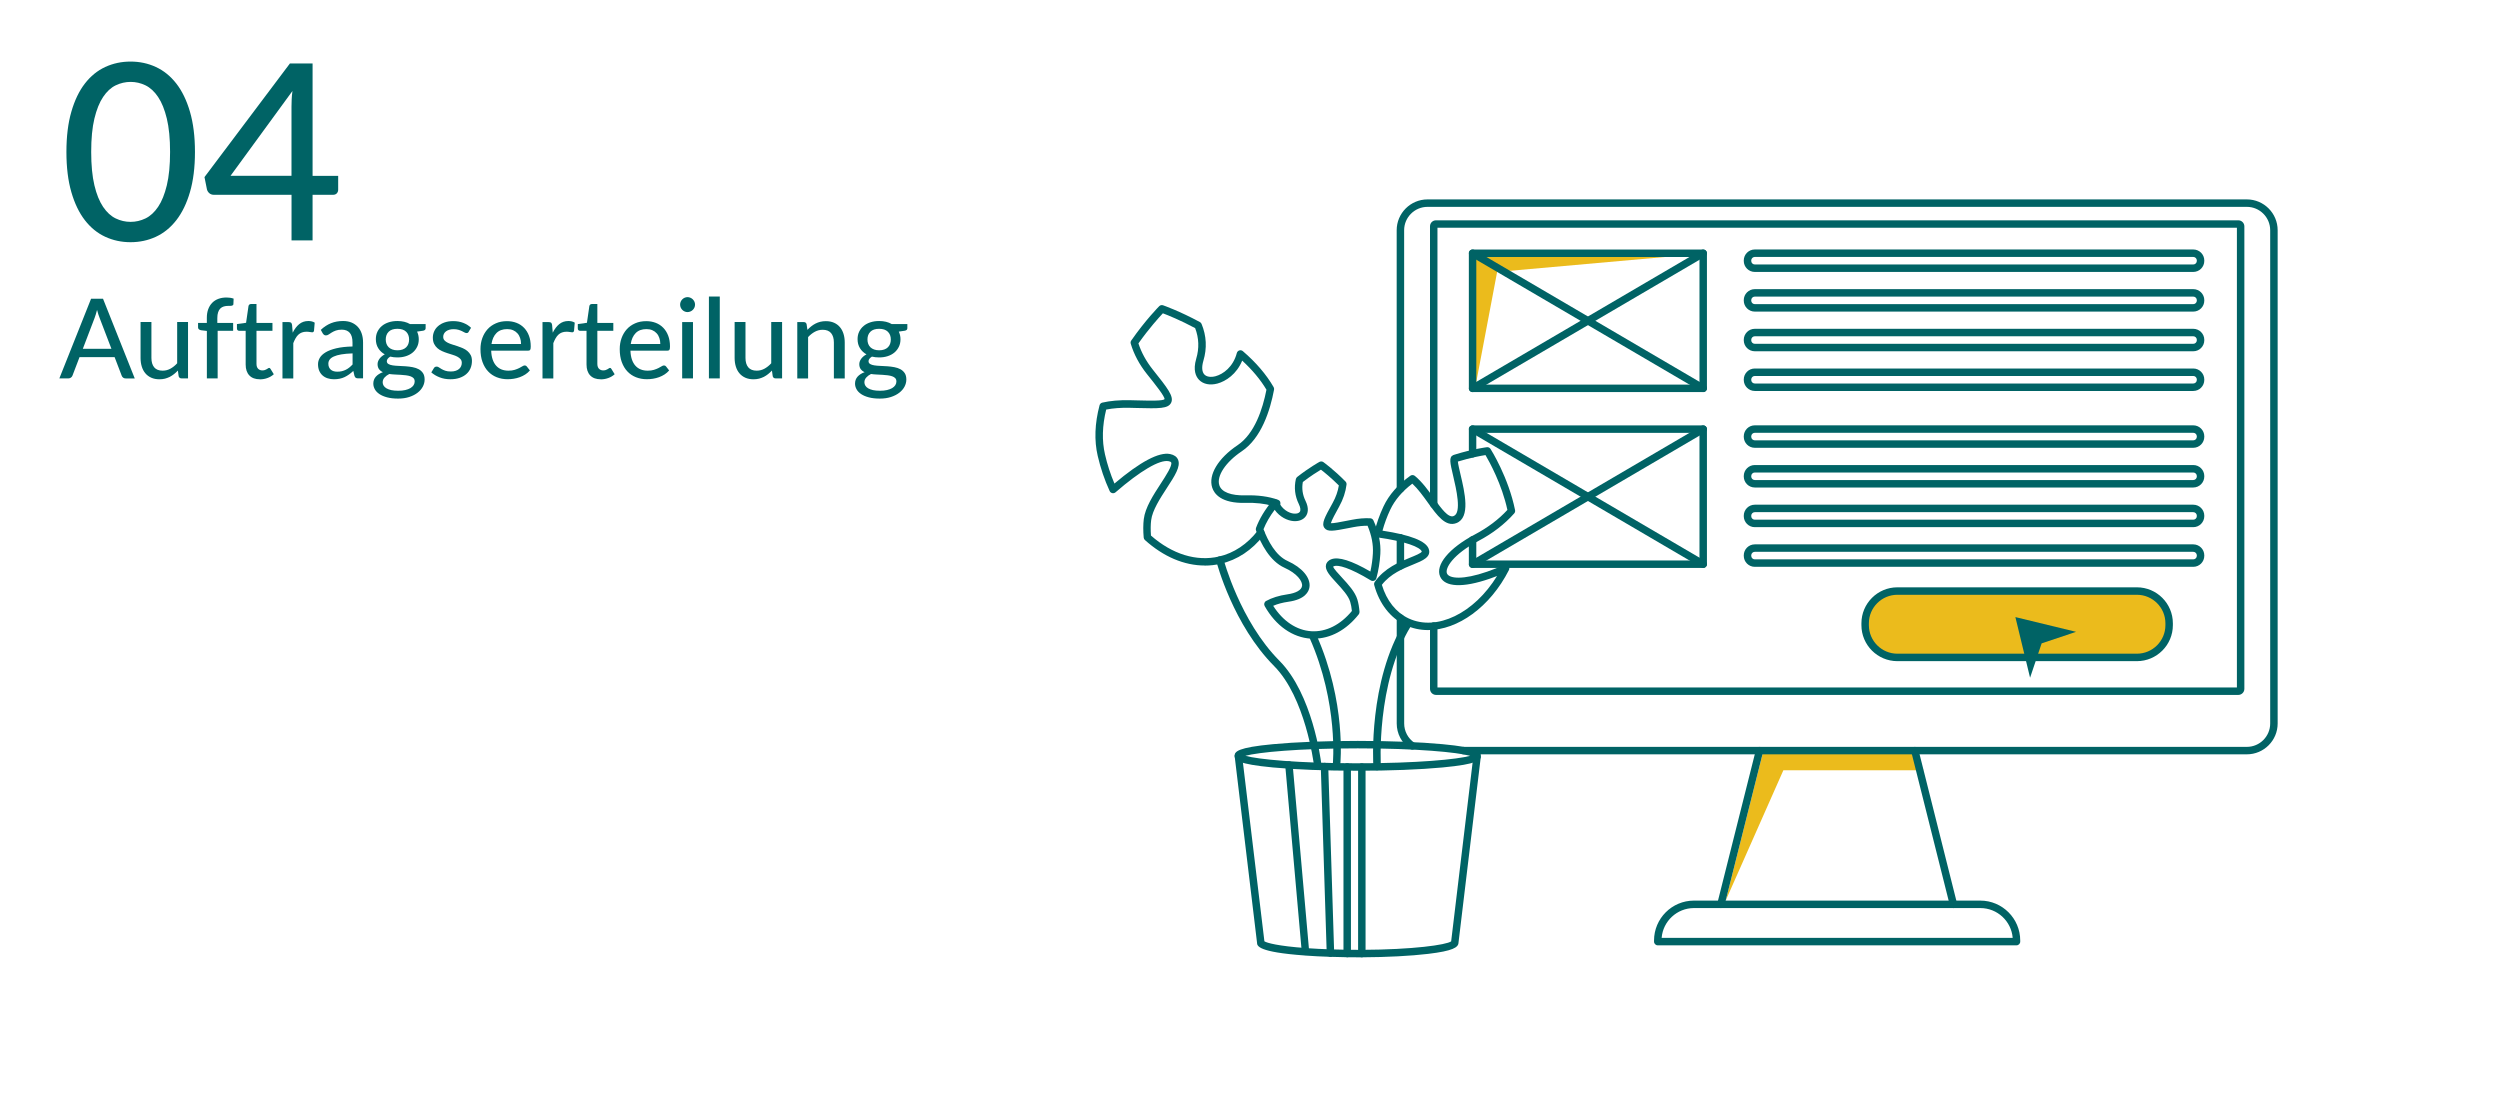 <?xml version="1.0" encoding="UTF-8"?>
<svg id="main" xmlns="http://www.w3.org/2000/svg" viewBox="0 0 670 300">
  <defs>
    <style>
      .cls-1 {
        fill: #ebbb1c;
      }

      .cls-1, .cls-2 {
        stroke-width: 0px;
      }

      .cls-2 {
        fill: #006365;
      }
    </style>
  </defs>
  <g id="main-2" data-name="main">
    <g id="color">
      <polygon class="cls-1" points="395.16 104.94 401.23 72.88 456 68 395.16 68 395.16 104.94"/>
      <polygon class="cls-1" points="515.53 206.44 477.94 206.44 462.48 241.37 472.53 201.4 512.2 201.4 515.53 206.44"/>
      <rect class="cls-1" x="500" y="158" width="81" height="19" rx="9.5" ry="9.5"/>
    </g>
    <g id="computer">
      <path class="cls-2" d="m523.52,243.37c-.45,0-.85-.3-.97-.76l-10.35-41.21c-.13-.54.19-1.08.73-1.21.53-.13,1.08.19,1.21.73l10.35,41.21c.13.54-.19,1.08-.73,1.21-.08.02-.16.03-.24.03Z"/>
      <path class="cls-2" d="m461.2,243.37c-.08,0-.16,0-.24-.03-.54-.13-.86-.68-.73-1.21l10.36-41.21c.13-.54.68-.86,1.21-.73.54.13.86.68.73,1.21l-10.36,41.21c-.11.45-.52.76-.97.76Z"/>
      <path class="cls-2" d="m602.16,202.16h-209.96c-.55,0-1-.45-1-1s.45-1,1-1h209.96c3.45,0,6.25-2.81,6.25-6.26V61.7c0-3.45-2.8-6.26-6.25-6.26h-219.59c-3.45,0-6.26,2.81-6.26,6.26v69.36c0,.55-.45,1-1,1s-1-.45-1-1V61.7c0-4.55,3.71-8.26,8.26-8.26h219.59c4.55,0,8.25,3.71,8.25,8.26v132.2c0,4.55-3.7,8.26-8.25,8.26Z"/>
      <path class="cls-2" d="m599.86,186.24h-215c-.89,0-1.62-.73-1.62-1.62v-16.84c0-.55.45-1,1-1s1,.45,1,1v16.46h214.25V61.04h-214.25v74.12c0,.55-.45,1-1,1s-1-.45-1-1V60.66c0-.91.71-1.62,1.62-1.62h215c.9,0,1.63.73,1.63,1.62v123.96c0,.89-.73,1.62-1.63,1.62Z"/>
      <path class="cls-2" d="m540.43,253.35h-96.15c-.55,0-1-.45-1-1v-.29c0-5.9,4.8-10.7,10.7-10.7h76.74c5.9,0,10.7,4.8,10.7,10.7v.29c0,.55-.45,1-1,1Zm-95.12-2h94.09c-.36-4.47-4.11-7.99-8.67-7.99h-76.74c-4.56,0-8.31,3.52-8.67,7.99Z"/>
      <g>
        <path class="cls-2" d="m456.46,105.08h-61.81c-.55,0-1-.45-1-1v-36.21c0-.55.45-1,1-1h61.81c.55,0,1,.45,1,1v36.21c0,.55-.45,1-1,1Zm-60.81-2h59.81v-34.21h-59.81v34.21Z"/>
        <path class="cls-2" d="m456.46,105.08c-.17,0-.35-.04-.5-.14l-61.81-36.21c-.48-.28-.64-.89-.36-1.37.28-.48.89-.64,1.37-.36l61.81,36.21c.48.28.64.89.36,1.37-.19.32-.52.49-.86.49Z"/>
        <path class="cls-2" d="m394.65,105.08c-.34,0-.68-.18-.86-.49-.28-.48-.12-1.09.36-1.37l61.81-36.21c.47-.28,1.09-.12,1.37.36.28.48.12,1.09-.36,1.37l-61.81,36.21c-.16.09-.33.14-.5.14Z"/>
      </g>
      <path class="cls-2" d="m587.8,72.88h-117.52c-1.63,0-2.95-1.33-2.95-2.95v-.12c0-1.63,1.33-2.95,2.95-2.95h117.52c1.63,0,2.95,1.33,2.95,2.95v.12c0,1.63-1.33,2.95-2.95,2.95Zm-117.52-4.02c-.53,0-.95.43-.95.95v.12c0,.53.43.95.95.95h117.52c.53,0,.95-.43.95-.95v-.12c0-.53-.43-.95-.95-.95h-117.52Z"/>
      <path class="cls-2" d="m587.8,83.51h-117.52c-1.63,0-2.95-1.33-2.95-2.95v-.12c0-1.63,1.33-2.95,2.95-2.95h117.52c1.63,0,2.95,1.33,2.95,2.95v.12c0,1.63-1.33,2.95-2.95,2.95Zm-117.52-4.02c-.53,0-.95.43-.95.95v.12c0,.53.43.95.95.95h117.52c.53,0,.95-.43.95-.95v-.12c0-.53-.43-.95-.95-.95h-117.52Z"/>
      <path class="cls-2" d="m587.8,94.14h-117.52c-1.63,0-2.95-1.33-2.95-2.95v-.12c0-1.63,1.33-2.95,2.95-2.95h117.52c1.63,0,2.95,1.33,2.95,2.95v.12c0,1.63-1.33,2.95-2.95,2.95Zm-117.52-4.02c-.53,0-.95.43-.95.95v.12c0,.53.43.95.95.95h117.52c.53,0,.95-.43.95-.95v-.12c0-.53-.43-.95-.95-.95h-117.52Z"/>
      <path class="cls-2" d="m587.8,104.78h-117.52c-1.63,0-2.95-1.33-2.95-2.95v-.12c0-1.63,1.33-2.95,2.95-2.95h117.52c1.63,0,2.95,1.33,2.95,2.95v.12c0,1.63-1.33,2.95-2.95,2.95Zm-117.52-4.02c-.53,0-.95.43-.95.95v.12c0,.53.43.95.95.95h117.52c.53,0,.95-.43.95-.95v-.12c0-.53-.43-.95-.95-.95h-117.52Z"/>
      <g>
        <path class="cls-2" d="m456.46,152.21h-61.81c-.55,0-1-.45-1-1v-6.52c0-.55.45-1,1-1s1,.45,1,1v5.52h59.81v-34.21h-59.81v5.6c0,.55-.45,1-1,1s-1-.45-1-1v-6.6c0-.55.45-1,1-1h61.81c.55,0,1,.45,1,1v36.21c0,.55-.45,1-1,1Z"/>
        <path class="cls-2" d="m456.46,152.21c-.17,0-.35-.04-.5-.14l-61.81-36.21c-.48-.28-.64-.89-.36-1.37.28-.48.89-.64,1.37-.36l61.81,36.21c.48.28.64.89.36,1.37-.19.32-.52.49-.86.49Z"/>
        <path class="cls-2" d="m394.65,152.21c-.34,0-.68-.18-.86-.49-.28-.48-.12-1.09.36-1.37l61.81-36.21c.47-.28,1.09-.12,1.37.36.28.48.12,1.09-.36,1.37l-61.81,36.21c-.16.09-.33.14-.5.14Z"/>
      </g>
      <path class="cls-2" d="m587.8,120.01h-117.52c-1.63,0-2.95-1.33-2.95-2.95v-.12c0-1.63,1.33-2.95,2.95-2.95h117.52c1.63,0,2.95,1.33,2.95,2.95v.12c0,1.63-1.33,2.95-2.95,2.95Zm-117.52-4.02c-.53,0-.95.43-.95.95v.12c0,.53.43.95.95.95h117.52c.53,0,.95-.43.95-.95v-.12c0-.53-.43-.95-.95-.95h-117.52Z"/>
      <path class="cls-2" d="m587.8,130.65h-117.52c-1.63,0-2.95-1.33-2.95-2.95v-.12c0-1.63,1.33-2.95,2.95-2.95h117.52c1.63,0,2.95,1.33,2.95,2.95v.12c0,1.63-1.33,2.95-2.95,2.95Zm-117.52-4.02c-.53,0-.95.43-.95.95v.12c0,.53.43.95.95.95h117.52c.53,0,.95-.43.95-.95v-.12c0-.53-.43-.95-.95-.95h-117.52Z"/>
      <path class="cls-2" d="m587.8,141.28h-117.52c-1.63,0-2.95-1.33-2.95-2.95v-.12c0-1.63,1.33-2.95,2.95-2.95h117.52c1.63,0,2.95,1.33,2.95,2.95v.12c0,1.63-1.33,2.95-2.95,2.95Zm-117.52-4.02c-.53,0-.95.43-.95.95v.12c0,.53.43.95.95.95h117.52c.53,0,.95-.43.95-.95v-.12c0-.53-.43-.95-.95-.95h-117.52Z"/>
      <path class="cls-2" d="m587.8,151.91h-117.52c-1.63,0-2.95-1.33-2.95-2.95v-.12c0-1.63,1.33-2.95,2.95-2.95h117.52c1.63,0,2.95,1.33,2.95,2.95v.12c0,1.63-1.33,2.95-2.95,2.95Zm-117.52-4.02c-.53,0-.95.43-.95.95v.12c0,.53.43.95.95.95h117.52c.53,0,.95-.43.95-.95v-.12c0-.53-.43-.95-.95-.95h-117.52Z"/>
      <path class="cls-2" d="m572.69,177.19h-64.19c-5.32,0-9.64-4.33-9.64-9.64v-.51c0-5.32,4.33-9.64,9.64-9.64h64.19c5.32,0,9.64,4.33,9.64,9.64v.51c0,5.32-4.33,9.64-9.64,9.64Zm-64.19-17.79c-4.21,0-7.64,3.43-7.64,7.64v.51c0,4.21,3.43,7.64,7.64,7.64h64.19c4.21,0,7.64-3.43,7.64-7.64v-.51c0-4.21-3.43-7.64-7.64-7.64h-64.19Z"/>
    </g>
    <polygon id="coursour" class="cls-2" points="556.39 169.33 547.16 172.42 544.06 181.63 540.12 165.38 556.39 169.33"/>
    <g id="plant">
      <path class="cls-2" d="m378.47,200.89c-.19,0-.39-.06-.56-.18-2.25-1.54-3.59-4.09-3.59-6.81v-28.28c0-.55.45-1,1-1s1,.45,1,1v28.28c0,2.06,1.02,3.99,2.73,5.17.46.31.57.93.26,1.39-.19.28-.51.43-.83.43Z"/>
      <path class="cls-2" d="m375.31,152.66c-.55,0-1-.45-1-1v-7.52c0-.55.45-1,1-1s1,.45,1,1v7.52c0,.55-.45,1-1,1Z"/>
      <path class="cls-2" d="m363.88,206.56c-8.58,0-16.65-.31-22.72-.88-9.49-.89-10.28-1.98-10.28-3.12s.79-2.23,10.28-3.12c6.07-.57,14.14-.88,22.72-.88s16.65.31,22.72.88c9.49.89,10.28,1.98,10.28,3.12s-.79,2.23-10.28,3.12c-6.07.57-14.14.88-22.72.88Zm-30.12-4c3.38.94,14.13,2,30.12,2s26.75-1.06,30.12-2c-3.38-.94-14.13-2-30.12-2s-26.75,1.06-30.12,2Z"/>
      <path class="cls-2" d="m363.88,256.56c-.96,0-1.91,0-2.84-.02-1.55-.02-3.06-.05-4.52-.11-2.26-.07-4.52-.18-6.72-.34-.05,0-.1-.01-.15-.02-12.49-.91-12.77-2.53-12.77-3.45l-5.98-49.86c-.07-.55.32-1.09.87-1.15.55-.06,1.04.28,1.11.83v.08s5.98,49.75,5.98,49.75c.66.43,3.63,1.27,11.09,1.81.05,0,.1.01.15.02,2.12.15,4.31.26,6.5.33,1.45.06,2.94.09,4.47.11.93,0,1.88-.01,2.84.02.35,0,.69,0,1.04,0,13.82-.06,22.62-1.33,23.96-2.27l5.97-49.76,1,.04.99.12-5.99,49.95c-.05,1.26-1.49,2.21-8.14,3-4.7.56-11.01.89-17.76.92-.35,0-.71,0-1.09,0Z"/>
      <path class="cls-2" d="m349.87,255.09h-1l-4.43-49.99c-.05-.55.36-1.04.91-1.08.56-.05,1.04.36,1.08.91l4.43,50.07-1,.1Z"/>
      <path class="cls-2" d="m356.56,256.43c-.54,0-.98-.43-1-.97l-1.59-49.99c-.02-.55.42-1.01.97-1.03.54-.05,1.01.42,1.03.97l1.59,49.99c.02.55-.42,1.01-.97,1.03-.01,0-.02,0-.03,0Z"/>
      <path class="cls-2" d="m364.97,256.55c-.55,0-1-.45-1-1v-50c0-.55.45-1,1-1s1,.45,1,1v50c0,.55-.45,1-1,1Z"/>
      <path class="cls-2" d="m382.71,168.86c-2.11,0-4.16-.43-6.08-1.34-4.01-1.89-6.98-5.7-8.34-10.73-.08-.29-.02-.59.14-.83,2.59-3.73,6.61-5.35,9.55-6.54,1.18-.48,2.97-1.2,3.06-1.61-.4-1.15-4.23-2.72-11.9-3.79-.28-.04-.53-.19-.69-.43s-.21-.52-.15-.79c.57-2.4,1.4-4.79,2.49-7.1,1.45-3.08,3.87-5.84,7.18-8.2.37-.26.86-.24,1.21.04,1.96,1.61,3.64,3.94,5.12,6.01,1.97,2.74,3.83,5.32,5.28,4.75,2.2-.85.68-7.31-.14-10.78-.83-3.54-1.18-5,.02-5.55h0c.05-.02.11-.04.17-.06.08-.03.16-.05.24-.08,4.78-1.49,8.46-1.96,8.62-1.98.38-.05.76.13.97.46.2.31,4.82,7.68,6.58,16.42.06.31-.02.62-.23.86-2.56,2.89-5.79,5.38-9.62,7.4-6.76,3.56-9.01,7.3-8.4,8.71.59,1.36,4.22,1.78,10.79-.5,1.58-.55,3.1-1.16,4.51-1.81.39-.18.84-.09,1.14.22.29.31.36.77.17,1.15-5.06,9.96-13.74,16.1-21.68,16.1Zm-12.37-12.13c1.26,4.22,3.78,7.4,7.14,8.99,7.58,3.57,17.6-1.38,23.73-11.35-.65.25-1.3.49-1.98.73-7.19,2.49-12.03,2.28-13.28-.59-1.35-3.1,2.4-7.63,9.31-11.27,3.45-1.82,6.38-4.03,8.72-6.58-1.47-6.85-4.81-12.89-5.87-14.7-1.21.19-4.04.71-7.4,1.74.06.71.41,2.17.69,3.39,1.16,4.9,2.74,11.62-1.08,13.1-2.9,1.12-5.2-2.07-7.63-5.45-1.31-1.83-2.67-3.71-4.19-5.12-2.7,2.05-4.68,4.38-5.9,6.95-.87,1.84-1.57,3.74-2.09,5.65,7.47,1.14,11.63,2.77,12.38,4.86.79,2.21-1.62,3.18-4.18,4.22-2.6,1.05-6.11,2.47-8.38,5.45Z"/>
      <path class="cls-2" d="m361.05,256.54c-.55,0-1-.45-1-1v-50c0-.55.45-1,1-1s1,.45,1,1v50c0,.55-.45,1-1,1Z"/>
      <path class="cls-2" d="m322.87,151.56c-5.48,0-11.04-2.34-16.03-6.83-.19-.17-.31-.4-.33-.66-.16-1.83-.15-3.49.02-4.92.37-3.12,2.59-6.53,4.55-9.54,1.33-2.04,3.15-4.84,2.8-5.67-.08-.2-.51-.3-.68-.34-2.38-.48-7.57,2.56-14.24,8.34-.24.21-.56.29-.87.22-.31-.07-.57-.27-.7-.56-1.38-3-2.45-6.17-3.2-9.41-.96-4.14-.8-8.7.49-13.57.09-.36.38-.64.74-.72,2.11-.49,4.57-.7,7.34-.65l1.99.05c3.53.09,6.86.17,7.35-.32.09-.71-2.47-3.93-4.74-6.76-2.02-2.54-3.47-5.27-4.32-8.11-.09-.29-.04-.61.14-.86,3.84-5.51,7.35-9.05,7.49-9.19.27-.27.67-.37,1.04-.24.18.06,4.41,1.55,9.86,4.49.2.11.36.28.45.5,1.32,3.19,1.49,6.51.49,9.86-.5,1.69-.4,3.01.28,3.71.6.61,1.7.78,2.96.45,2.04-.54,4.75-2.49,5.72-6.22.09-.33.34-.6.67-.7.33-.1.69-.03.95.2,3.53,3.03,6.3,6.27,8.24,9.63.12.21.16.45.12.68-1.05,5.59-3.4,13-8.67,16.53-4.32,2.9-6.79,6.64-6,9.09.58,1.83,3.13,2.81,6.99,2.71,3.31-.09,6.25.3,8.73,1.18.25.09.46.27.57.51.11.24.13.51.04.77-.07.19-.14.39-.22.57-.22.51-.81.74-1.32.52-.32-.14-.53-.42-.58-.74-2.07-.6-4.48-.87-7.17-.79-6.6.18-8.44-2.49-8.95-4.1-1.09-3.4,1.58-7.86,6.8-11.36,4.58-3.07,6.73-9.7,7.74-14.87-1.6-2.69-3.78-5.3-6.5-7.8-1.46,3.6-4.39,5.55-6.65,6.15-1.99.53-3.78.17-4.91-.99-.85-.88-1.67-2.57-.76-5.67.83-2.79.73-5.54-.29-8.2-4-2.14-7.34-3.48-8.65-3.97-1.02,1.09-3.69,4.03-6.55,8.07.79,2.43,2.07,4.77,3.82,6.98,3.97,4.98,5.78,7.25,4.94,8.93-.8,1.61-3.25,1.55-9.17,1.4l-1.98-.05c-2.33-.05-4.43.11-6.25.47-1.06,4.32-1.17,8.36-.32,12.02.61,2.68,1.46,5.3,2.53,7.81,6.92-5.85,11.94-8.51,14.92-7.91,1.08.22,1.8.73,2.13,1.52.76,1.81-.89,4.34-2.97,7.53-1.84,2.83-3.92,6.03-4.24,8.69-.15,1.19-.16,2.58-.05,4.11,5.72,5.01,12.17,7.01,18.22,5.62,4.01-.92,7.61-3.33,10.41-6.95.34-.44.97-.52,1.4-.18.44.34.52.97.18,1.4-3.08,3.99-7.08,6.65-11.55,7.67-1.41.33-2.84.49-4.28.49Z"/>
      <path class="cls-2" d="m352.09,171.18c-.25,0-.51,0-.76-.02-4.93-.29-9.45-3.48-12.4-8.74-.13-.23-.16-.51-.09-.76s.24-.47.48-.6c1.55-.86,3.45-1.45,5.67-1.77h0c2.36-.33,3.8-1.15,3.96-2.24.18-1.29-1.37-3.39-4.71-4.89-3.92-1.77-6.31-6.4-7.63-9.99-.08-.22-.08-.47,0-.69.9-2.43,2.37-4.87,4.36-7.27.22-.27.56-.4.91-.35.34.05.64.27.78.58.91,2.04,2.73,3.09,4.12,3.21.73.06,1.31-.11,1.56-.47.29-.42.19-1.18-.26-2.1-1.05-2.14-1.31-4.39-.79-6.69.05-.22.18-.42.36-.57,3.24-2.53,5.85-3.97,5.96-4.03.34-.18.75-.16,1.06.06.11.08,2.8,2.01,5.92,5.19.21.22.32.52.28.82-.24,1.98-.9,3.96-1.96,5.87-.96,1.75-2.04,3.7-2.24,4.49.72.05,2.49-.31,4.35-.67l1.3-.25c1.8-.35,3.45-.48,4.92-.4.37.02.7.25.85.59,1.39,3.06,2.01,6.07,1.84,8.93-.13,2.24-.49,4.44-1.06,6.54-.08.3-.3.55-.59.67-.29.12-.62.09-.89-.07-5.66-3.44-8.81-4.24-9.87-3.83-.18.07-.23.12-.23.12.02.43,1.45,1.98,2.4,3,1.63,1.77,3.48,3.77,4.09,5.84.28.94.47,2.03.57,3.26.02.25-.06.5-.21.7-3.34,4.22-7.59,6.51-12.03,6.51Zm-10.88-8.83c2.6,4.11,6.28,6.58,10.24,6.82,3.94.23,7.78-1.69,10.86-5.43-.09-.93-.25-1.76-.46-2.46-.48-1.62-2.16-3.44-3.64-5.05-1.77-1.92-3.18-3.44-2.84-4.88.11-.46.44-1.09,1.43-1.47,1.92-.74,5.44.37,10.46,3.29.35-1.58.58-3.2.67-4.85.14-2.36-.34-4.85-1.42-7.42-1.16-.01-2.44.12-3.82.38l-1.29.25c-3.98.77-5.63,1.09-6.45-.04-.86-1.18.04-2.8,2.21-6.72.85-1.54,1.4-3.11,1.65-4.67-2.08-2.07-3.94-3.57-4.8-4.23-.88.52-2.72,1.67-4.85,3.31-.32,1.73-.08,3.42.71,5.03,1.01,2.06.62,3.38.11,4.11-.68.98-1.92,1.46-3.39,1.33-1.52-.14-3.57-1.03-4.98-3.02-1.3,1.73-2.3,3.47-2.99,5.2,1.21,3.17,3.28,7.08,6.45,8.51,3.92,1.77,6.22,4.51,5.87,7-.17,1.2-1.13,3.3-5.66,3.93-1.54.22-2.89.58-4.05,1.08Z"/>
      <path class="cls-2" d="m369.07,206.44c-.52,0-.96-.41-1-.93-.06-.93-1.38-22.92,8.32-38.74.29-.47.9-.62,1.38-.33.47.29.62.9.33,1.38-9.36,15.27-8.04,37.34-8.02,37.56.04.55-.38,1.03-.93,1.06-.02,0-.04,0-.07,0Z"/>
      <path class="cls-2" d="m358.18,206.01s-.07,0-.1,0c-.55-.06-.95-.55-.89-1.1.02-.16,1.57-16.42-6.22-33.94-.22-.5,0-1.1.51-1.32.5-.23,1.1,0,1.32.51,8.02,18.04,6.45,34.28,6.38,34.96-.05.51-.49.9-.99.9Z"/>
      <path class="cls-2" d="m353.07,205.56c-.5,0-.93-.37-.99-.88-.02-.18-2.25-17.77-10.62-26.18-10.96-11.03-15.32-27.45-15.5-28.15-.14-.53.18-1.08.72-1.22.54-.14,1.08.18,1.22.72.04.16,4.42,16.6,14.99,27.24,8.85,8.91,11.09,26.6,11.18,27.35.07.55-.32,1.05-.87,1.11-.04,0-.08,0-.12,0Z"/>
    </g>
    <g id="lato_font" data-name="lato font">
      <path class="cls-2" d="m52.25,40.72c0,4.14-.45,7.72-1.34,10.76-.89,3.04-2.11,5.55-3.66,7.54-1.55,1.99-3.38,3.47-5.48,4.44-2.1.97-4.36,1.45-6.78,1.45s-4.68-.48-6.78-1.45c-2.1-.97-3.92-2.45-5.46-4.44s-2.75-4.5-3.63-7.54c-.88-3.04-1.32-6.62-1.32-10.76s.44-7.73,1.32-10.77c.88-3.05,2.09-5.57,3.63-7.56s3.36-3.47,5.46-4.44c2.1-.97,4.36-1.45,6.78-1.45s4.68.48,6.78,1.45c2.1.97,3.93,2.45,5.48,4.44,1.55,1.99,2.77,4.51,3.66,7.56.89,3.05,1.34,6.64,1.34,10.77Zm-6.67,0c0-3.56-.29-6.54-.87-8.94-.58-2.4-1.36-4.33-2.34-5.79-.98-1.46-2.11-2.5-3.38-3.12-1.28-.62-2.61-.92-3.99-.92s-2.72.31-3.99.92-2.4,1.66-3.38,3.12c-.98,1.46-1.75,3.39-2.33,5.79s-.86,5.38-.86,8.94.29,6.55.86,8.94c.57,2.4,1.35,4.32,2.33,5.78.98,1.45,2.11,2.49,3.38,3.1,1.28.62,2.61.92,3.99.92s2.72-.31,3.99-.92c1.28-.62,2.4-1.65,3.38-3.1.98-1.45,1.76-3.38,2.34-5.78.58-2.4.87-5.38.87-8.94Z"/>
      <path class="cls-2" d="m90.63,47.12v3.73c0,.38-.12.69-.36.96-.24.26-.58.4-1.02.4h-5.48v12.21h-5.64v-12.21h-20.79c-.48,0-.89-.14-1.22-.41-.33-.28-.55-.62-.66-1.04l-.66-3.3,22.9-30.46h6.07v30.13h6.86Zm-12.51,0v-18.48c0-.64.02-1.31.05-2.03.03-.71.1-1.46.21-2.23l-16.6,22.74h16.33Z"/>
      <path class="cls-2" d="m36.12,101.42h-2.44c-.28,0-.51-.07-.68-.21-.18-.14-.31-.32-.39-.54l-1.89-4.95h-9.41l-1.89,4.95c-.07.19-.2.36-.39.51-.19.15-.42.23-.68.23h-2.44l8.5-21.35h3.2l8.5,21.35Zm-6.26-7.95l-3.17-8.28c-.23-.57-.46-1.28-.68-2.14-.11.43-.22.82-.33,1.19-.11.37-.23.69-.33.98l-3.15,8.25h7.67Z"/>
      <path class="cls-2" d="m50.39,86.31v15.1h-1.74c-.4,0-.65-.19-.77-.58l-.21-1.52c-.33.35-.67.66-1.03.95s-.74.53-1.14.74c-.41.2-.84.36-1.29.48-.46.11-.95.17-1.47.17-.83,0-1.56-.14-2.19-.42s-1.16-.67-1.58-1.17c-.43-.5-.75-1.1-.97-1.81-.22-.7-.33-1.48-.33-2.33v-9.62h2.91v9.62c0,1.08.25,1.92.74,2.52.5.6,1.25.9,2.27.9.74,0,1.44-.18,2.08-.53s1.25-.83,1.81-1.45v-11.06h2.9Z"/>
      <path class="cls-2" d="m55.44,101.42v-12.73l-1.58-.19c-.23-.05-.41-.13-.56-.25-.14-.11-.22-.28-.22-.5v-1.2h2.35v-1.37c0-.86.12-1.63.37-2.3.25-.67.6-1.25,1.06-1.72s1.02-.83,1.67-1.07c.65-.24,1.38-.36,2.19-.36.68,0,1.31.1,1.89.3l-.06,1.46c0,.13-.05.23-.12.29-.07.06-.16.11-.28.14-.11.03-.25.05-.42.05s-.34,0-.53,0c-.45,0-.85.05-1.22.16-.37.11-.68.29-.94.55-.26.26-.46.6-.59,1.02-.14.42-.21.94-.21,1.57v1.28h4.24v2.11h-4.15v12.75h-2.91Z"/>
      <path class="cls-2" d="m69.65,101.65c-1.22,0-2.16-.34-2.82-1.03s-.99-1.66-.99-2.93v-9.04h-1.75c-.17,0-.31-.05-.42-.16-.11-.1-.17-.26-.17-.47v-1.17l2.45-.34.65-4.5c.04-.17.12-.3.23-.39.11-.09.26-.14.44-.14h1.47v5.07h4.28v2.11h-4.28v8.84c0,.59.15,1.04.44,1.33.29.29.67.44,1.12.44.27,0,.5-.04.69-.1s.36-.15.5-.23c.14-.08.26-.16.36-.23.1-.07.19-.1.27-.1.1,0,.18.02.23.07.05.04.11.12.17.22l.86,1.4c-.48.44-1.04.77-1.69,1.01-.65.24-1.33.36-2.04.36Z"/>
      <path class="cls-2" d="m78.42,89.21c.49-.99,1.07-1.77,1.75-2.33.68-.56,1.51-.85,2.47-.85.33,0,.64.04.93.11s.55.19.77.33l-.19,2.19c-.07.27-.23.4-.49.4-.14,0-.35-.03-.62-.08-.28-.05-.57-.08-.89-.08-.47,0-.88.07-1.23.2-.36.13-.68.33-.96.59-.28.26-.53.58-.75.97-.22.38-.42.82-.61,1.3v9.46h-2.9v-15.1h1.67c.32,0,.53.06.65.17s.2.31.25.6l.18,2.13Z"/>
      <path class="cls-2" d="m85.96,88.42c.84-.8,1.76-1.4,2.74-1.8.99-.4,2.07-.59,3.25-.59.86,0,1.63.14,2.29.42.66.28,1.22.68,1.68,1.18.46.5.8,1.11,1.03,1.81.23.7.35,1.48.35,2.33v9.63h-1.29c-.29,0-.51-.05-.65-.14-.15-.09-.27-.27-.36-.53l-.31-1.32c-.39.36-.77.67-1.14.94-.38.27-.77.5-1.18.7s-.85.34-1.32.44c-.47.1-.98.15-1.55.15-.59,0-1.15-.08-1.67-.25-.52-.16-.97-.41-1.36-.75-.39-.34-.69-.76-.91-1.26-.22-.51-.33-1.1-.33-1.77,0-.59.16-1.17.48-1.72.32-.55.85-1.04,1.58-1.48.73-.44,1.68-.79,2.85-1.07,1.17-.28,2.62-.44,4.33-.48v-1.1c0-1.14-.24-1.99-.73-2.56-.49-.56-1.2-.85-2.14-.85-.63,0-1.17.08-1.6.24-.43.16-.8.33-1.11.53s-.58.37-.82.53c-.23.16-.47.24-.72.24-.2,0-.37-.05-.51-.16-.14-.11-.26-.24-.35-.39l-.52-.94Zm8.5,6.29c-1.18.04-2.18.13-3,.27s-1.49.33-2.01.57c-.52.24-.89.52-1.11.84-.23.32-.34.68-.34,1.08s.06.7.19.97.29.5.51.67c.21.17.46.3.75.38.29.08.6.12.94.12.45,0,.85-.04,1.23-.13.37-.09.72-.22,1.05-.38.33-.16.64-.36.94-.6.3-.24.59-.51.88-.82v-2.97Z"/>
      <path class="cls-2" d="m114.07,86.88v1.08c0,.36-.22.58-.67.67l-1.62.24c.14.31.25.63.33.97.08.34.12.7.12,1.08,0,.74-.14,1.42-.43,2.01-.29.6-.68,1.11-1.19,1.54s-1.11.75-1.81.98c-.7.23-1.46.34-2.3.34-.68,0-1.32-.07-1.92-.22-.3.18-.52.38-.68.59s-.23.42-.23.63c0,.35.15.6.44.77.29.17.67.29,1.14.36s1.01.12,1.62.14c.61.02,1.23.05,1.86.1s1.25.12,1.86.24c.61.11,1.15.3,1.62.55.47.25.85.6,1.15,1.04.29.44.44,1.01.44,1.72,0,.65-.16,1.29-.48,1.9s-.79,1.16-1.4,1.63c-.61.48-1.36.86-2.24,1.15-.88.29-1.88.43-3,.43s-2.09-.11-2.92-.33-1.52-.51-2.07-.88c-.55-.37-.96-.79-1.23-1.28-.27-.49-.41-.99-.41-1.52,0-.73.23-1.36.68-1.87.46-.51,1.08-.91,1.89-1.2-.44-.2-.78-.47-1.04-.81s-.39-.8-.39-1.36c0-.22.04-.44.12-.68.08-.23.2-.47.36-.7.16-.23.37-.45.61-.66s.52-.4.84-.56c-.74-.42-1.33-.97-1.75-1.66-.43-.69-.64-1.49-.64-2.42,0-.74.14-1.41.43-2.01.29-.59.69-1.11,1.2-1.53.51-.43,1.12-.75,1.83-.98.71-.23,1.48-.34,2.33-.34,1.31,0,2.43.27,3.37.82h4.19Zm-2.94,15.33c0-.36-.1-.64-.3-.86-.2-.21-.47-.38-.81-.5-.34-.12-.74-.21-1.2-.27-.46-.05-.93-.1-1.43-.13-.5-.03-1.01-.06-1.54-.08s-1.03-.07-1.52-.14c-.52.26-.94.57-1.27.94-.33.37-.5.8-.5,1.29,0,.32.08.61.25.89s.42.52.76.72.77.36,1.29.48c.52.11,1.14.17,1.87.17s1.34-.06,1.89-.19,1-.3,1.38-.52c.37-.22.65-.49.85-.79.19-.31.29-.64.29-1.01Zm-4.62-8.33c.52,0,.97-.07,1.36-.21.39-.14.72-.33.98-.59.26-.25.46-.56.59-.92.13-.36.2-.75.2-1.17,0-.87-.27-1.57-.8-2.09s-1.31-.78-2.34-.78-1.8.26-2.33.78-.79,1.22-.79,2.09c0,.43.07.82.2,1.17s.33.65.59.91c.26.25.59.45.98.59.39.14.84.22,1.35.22Z"/>
      <path class="cls-2" d="m125.62,88.91c-.08.13-.16.22-.25.27-.09.05-.2.08-.34.08-.16,0-.33-.05-.53-.16-.19-.11-.43-.23-.7-.36s-.59-.25-.96-.36c-.37-.11-.8-.16-1.31-.16-.42,0-.79.05-1.14.16-.34.1-.63.25-.87.43s-.42.4-.55.65c-.13.25-.19.52-.19.81,0,.38.11.69.33.94.22.25.52.46.88.64.36.18.77.34,1.23.48s.93.29,1.41.45c.48.16.95.34,1.41.54.46.2.87.46,1.23.76.36.3.65.67.88,1.09.22.43.33.95.33,1.56,0,.7-.13,1.36-.38,1.96-.25.6-.62,1.12-1.12,1.55-.49.44-1.1.78-1.82,1.03-.72.25-1.55.37-2.48.37-1.04,0-2-.17-2.88-.52-.88-.35-1.62-.79-2.21-1.32l.68-1.12c.08-.14.18-.25.3-.32s.28-.11.48-.11.38.07.58.21c.2.14.44.29.71.45.28.16.61.31,1.01.45s.89.2,1.49.2c.5,0,.93-.06,1.29-.19.37-.12.67-.29.91-.5.24-.21.42-.46.54-.74.12-.28.18-.57.18-.88,0-.4-.11-.73-.33-.99-.22-.26-.52-.49-.88-.68s-.78-.35-1.24-.49-.94-.29-1.43-.45c-.49-.16-.96-.34-1.43-.55-.47-.21-.88-.47-1.24-.79s-.65-.7-.88-1.16c-.22-.46-.33-1.01-.33-1.66,0-.58.12-1.15.36-1.68.24-.54.59-1.01,1.06-1.41.46-.41,1.03-.73,1.71-.97.68-.24,1.45-.36,2.33-.36,1,0,1.9.16,2.71.48.81.32,1.5.75,2.07,1.31l-.64,1.06Z"/>
      <path class="cls-2" d="m142.03,99.26c-.36.42-.77.78-1.23,1.08-.47.3-.96.55-1.49.74s-1.07.33-1.63.42-1.11.13-1.66.13c-1.04,0-2-.18-2.89-.53-.89-.35-1.66-.87-2.3-1.55-.65-.68-1.15-1.52-1.52-2.53s-.54-2.16-.54-3.47c0-1.05.16-2.03.49-2.94.33-.91.8-1.7,1.4-2.37s1.35-1.2,2.24-1.59c.88-.39,1.87-.58,2.97-.58.92,0,1.77.15,2.55.45.78.3,1.45.74,2.01,1.32.56.57,1.01,1.28,1.33,2.13.32.84.48,1.8.48,2.88,0,.45-.05.75-.15.9-.1.15-.28.23-.55.23h-9.9c.03.9.16,1.69.39,2.36s.54,1.23.94,1.67c.4.45.88.78,1.43,1,.56.22,1.17.33,1.86.33.64,0,1.2-.07,1.67-.22.47-.15.88-.31,1.22-.48.34-.17.63-.33.86-.48.23-.15.44-.22.62-.22.24,0,.42.09.55.27l.83,1.07Zm-2.39-7.08c0-.58-.08-1.11-.25-1.59-.16-.49-.4-.91-.72-1.26-.32-.36-.7-.63-1.16-.83-.46-.2-.98-.3-1.58-.3-1.22,0-2.18.35-2.88,1.06s-1.14,1.68-1.33,2.93h7.91Z"/>
      <path class="cls-2" d="m148.11,89.21c.49-.99,1.07-1.77,1.75-2.33.68-.56,1.51-.85,2.47-.85.33,0,.64.04.93.11s.55.19.77.33l-.19,2.19c-.07.27-.23.4-.49.4-.14,0-.35-.03-.62-.08-.28-.05-.57-.08-.89-.08-.47,0-.88.07-1.23.2-.36.13-.68.33-.96.59-.28.26-.53.58-.75.97-.22.38-.42.82-.61,1.3v9.46h-2.9v-15.1h1.67c.32,0,.53.06.65.17s.2.31.25.6l.18,2.13Z"/>
      <path class="cls-2" d="m161,101.65c-1.22,0-2.16-.34-2.82-1.03s-.99-1.66-.99-2.93v-9.04h-1.75c-.17,0-.31-.05-.42-.16-.11-.1-.17-.26-.17-.47v-1.17l2.45-.34.65-4.5c.04-.17.12-.3.23-.39.11-.09.26-.14.44-.14h1.47v5.07h4.28v2.11h-4.28v8.84c0,.59.15,1.04.44,1.33.29.29.67.44,1.12.44.27,0,.5-.04.69-.1s.36-.15.5-.23c.14-.08.26-.16.36-.23.1-.07.19-.1.27-.1.1,0,.18.02.23.07.05.04.11.12.17.22l.86,1.4c-.48.44-1.04.77-1.69,1.01-.65.24-1.33.36-2.04.36Z"/>
      <path class="cls-2" d="m179.35,99.26c-.36.42-.77.78-1.23,1.08-.47.3-.96.55-1.49.74s-1.07.33-1.63.42-1.11.13-1.66.13c-1.04,0-2-.18-2.89-.53-.89-.35-1.66-.87-2.3-1.55-.65-.68-1.15-1.52-1.52-2.53s-.54-2.16-.54-3.47c0-1.05.16-2.03.49-2.94.33-.91.8-1.7,1.4-2.37s1.35-1.2,2.24-1.59c.88-.39,1.87-.58,2.97-.58.92,0,1.77.15,2.55.45.78.3,1.45.74,2.01,1.32.56.57,1.01,1.28,1.33,2.13.32.84.48,1.8.48,2.88,0,.45-.05.75-.15.9-.1.15-.28.23-.55.23h-9.9c.03.9.16,1.69.39,2.36s.54,1.23.94,1.67c.4.45.88.78,1.43,1,.56.22,1.17.33,1.86.33.64,0,1.2-.07,1.67-.22.47-.15.88-.31,1.22-.48.34-.17.63-.33.86-.48.23-.15.44-.22.62-.22.24,0,.42.09.55.27l.83,1.07Zm-2.39-7.08c0-.58-.08-1.11-.25-1.59-.16-.49-.4-.91-.72-1.26-.32-.36-.7-.63-1.16-.83-.46-.2-.98-.3-1.58-.3-1.22,0-2.18.35-2.88,1.06s-1.14,1.68-1.33,2.93h7.91Z"/>
      <path class="cls-2" d="m186.27,81.64c0,.27-.05.52-.16.77-.11.24-.25.46-.44.64-.18.18-.4.33-.65.43-.25.1-.51.16-.77.16s-.52-.05-.76-.16c-.24-.1-.45-.25-.63-.43-.18-.18-.33-.4-.43-.64s-.16-.5-.16-.77.05-.54.16-.78c.1-.24.25-.46.43-.64.18-.18.39-.33.63-.43.24-.1.49-.16.76-.16s.52.05.77.16c.25.1.46.25.65.43.18.18.33.4.44.64.11.24.16.5.16.78Zm-.55,4.67v15.1h-2.9v-15.1h2.9Z"/>
      <path class="cls-2" d="m192.9,79.47v21.94h-2.91v-21.94h2.91Z"/>
      <path class="cls-2" d="m209.6,86.31v15.1h-1.74c-.4,0-.65-.19-.77-.58l-.21-1.52c-.33.35-.67.66-1.03.95s-.74.53-1.14.74c-.41.2-.84.36-1.29.48-.46.11-.95.17-1.47.17-.83,0-1.56-.14-2.19-.42s-1.16-.67-1.58-1.17c-.43-.5-.75-1.1-.97-1.81-.22-.7-.33-1.48-.33-2.33v-9.62h2.91v9.62c0,1.08.25,1.92.74,2.52.5.6,1.25.9,2.27.9.74,0,1.44-.18,2.08-.53s1.25-.83,1.81-1.45v-11.06h2.9Z"/>
      <path class="cls-2" d="m216.38,88.41c.33-.35.67-.66,1.03-.95.36-.29.74-.53,1.14-.74s.83-.36,1.29-.48c.46-.11.95-.17,1.48-.17.83,0,1.56.14,2.19.42.63.28,1.16.67,1.58,1.17.43.5.75,1.1.97,1.81.22.7.33,1.48.33,2.33v9.62h-2.91v-9.62c0-1.08-.25-1.92-.74-2.52-.5-.6-1.25-.9-2.27-.9-.74,0-1.44.18-2.09.53-.65.35-1.25.83-1.81,1.43v11.08h-2.9v-15.1h1.74c.41,0,.66.19.76.58l.22,1.52Z"/>
      <path class="cls-2" d="m243.17,86.88v1.08c0,.36-.22.58-.67.67l-1.62.24c.14.31.25.63.33.97.08.34.12.7.12,1.08,0,.74-.14,1.42-.43,2.01-.29.6-.68,1.11-1.19,1.54s-1.11.75-1.81.98c-.7.23-1.46.34-2.3.34-.68,0-1.32-.07-1.92-.22-.3.18-.52.38-.68.59s-.23.42-.23.63c0,.35.15.6.44.77.29.17.67.29,1.14.36s1.01.12,1.62.14c.61.02,1.23.05,1.86.1s1.25.12,1.86.24c.61.11,1.15.3,1.62.55.47.25.85.6,1.15,1.04.29.44.44,1.01.44,1.72,0,.65-.16,1.29-.48,1.9s-.79,1.16-1.4,1.63c-.61.48-1.36.86-2.24,1.15-.88.29-1.88.43-3,.43s-2.09-.11-2.92-.33-1.52-.51-2.07-.88c-.55-.37-.96-.79-1.23-1.28-.27-.49-.41-.99-.41-1.52,0-.73.23-1.36.68-1.87.46-.51,1.08-.91,1.89-1.2-.44-.2-.78-.47-1.04-.81s-.39-.8-.39-1.36c0-.22.04-.44.12-.68.08-.23.2-.47.36-.7.16-.23.37-.45.61-.66s.52-.4.84-.56c-.74-.42-1.33-.97-1.75-1.66-.43-.69-.64-1.49-.64-2.42,0-.74.14-1.41.43-2.01.29-.59.69-1.11,1.2-1.53.51-.43,1.12-.75,1.83-.98.71-.23,1.48-.34,2.33-.34,1.31,0,2.43.27,3.37.82h4.19Zm-2.94,15.33c0-.36-.1-.64-.3-.86-.2-.21-.47-.38-.81-.5-.34-.12-.74-.21-1.2-.27-.46-.05-.93-.1-1.43-.13-.5-.03-1.01-.06-1.54-.08s-1.03-.07-1.52-.14c-.52.26-.94.57-1.27.94-.33.37-.5.8-.5,1.29,0,.32.08.61.25.89s.42.52.76.72.77.36,1.29.48c.52.11,1.14.17,1.87.17s1.34-.06,1.89-.19,1-.3,1.38-.52c.37-.22.65-.49.85-.79.19-.31.29-.64.29-1.01Zm-4.62-8.33c.52,0,.97-.07,1.36-.21.39-.14.72-.33.98-.59.26-.25.46-.56.59-.92.13-.36.2-.75.2-1.17,0-.87-.27-1.57-.8-2.09s-1.31-.78-2.34-.78-1.8.26-2.33.78-.79,1.22-.79,2.09c0,.43.07.82.2,1.17s.33.65.59.91c.26.25.59.45.98.59.39.14.84.22,1.35.22Z"/>
    </g>
  </g>
</svg>